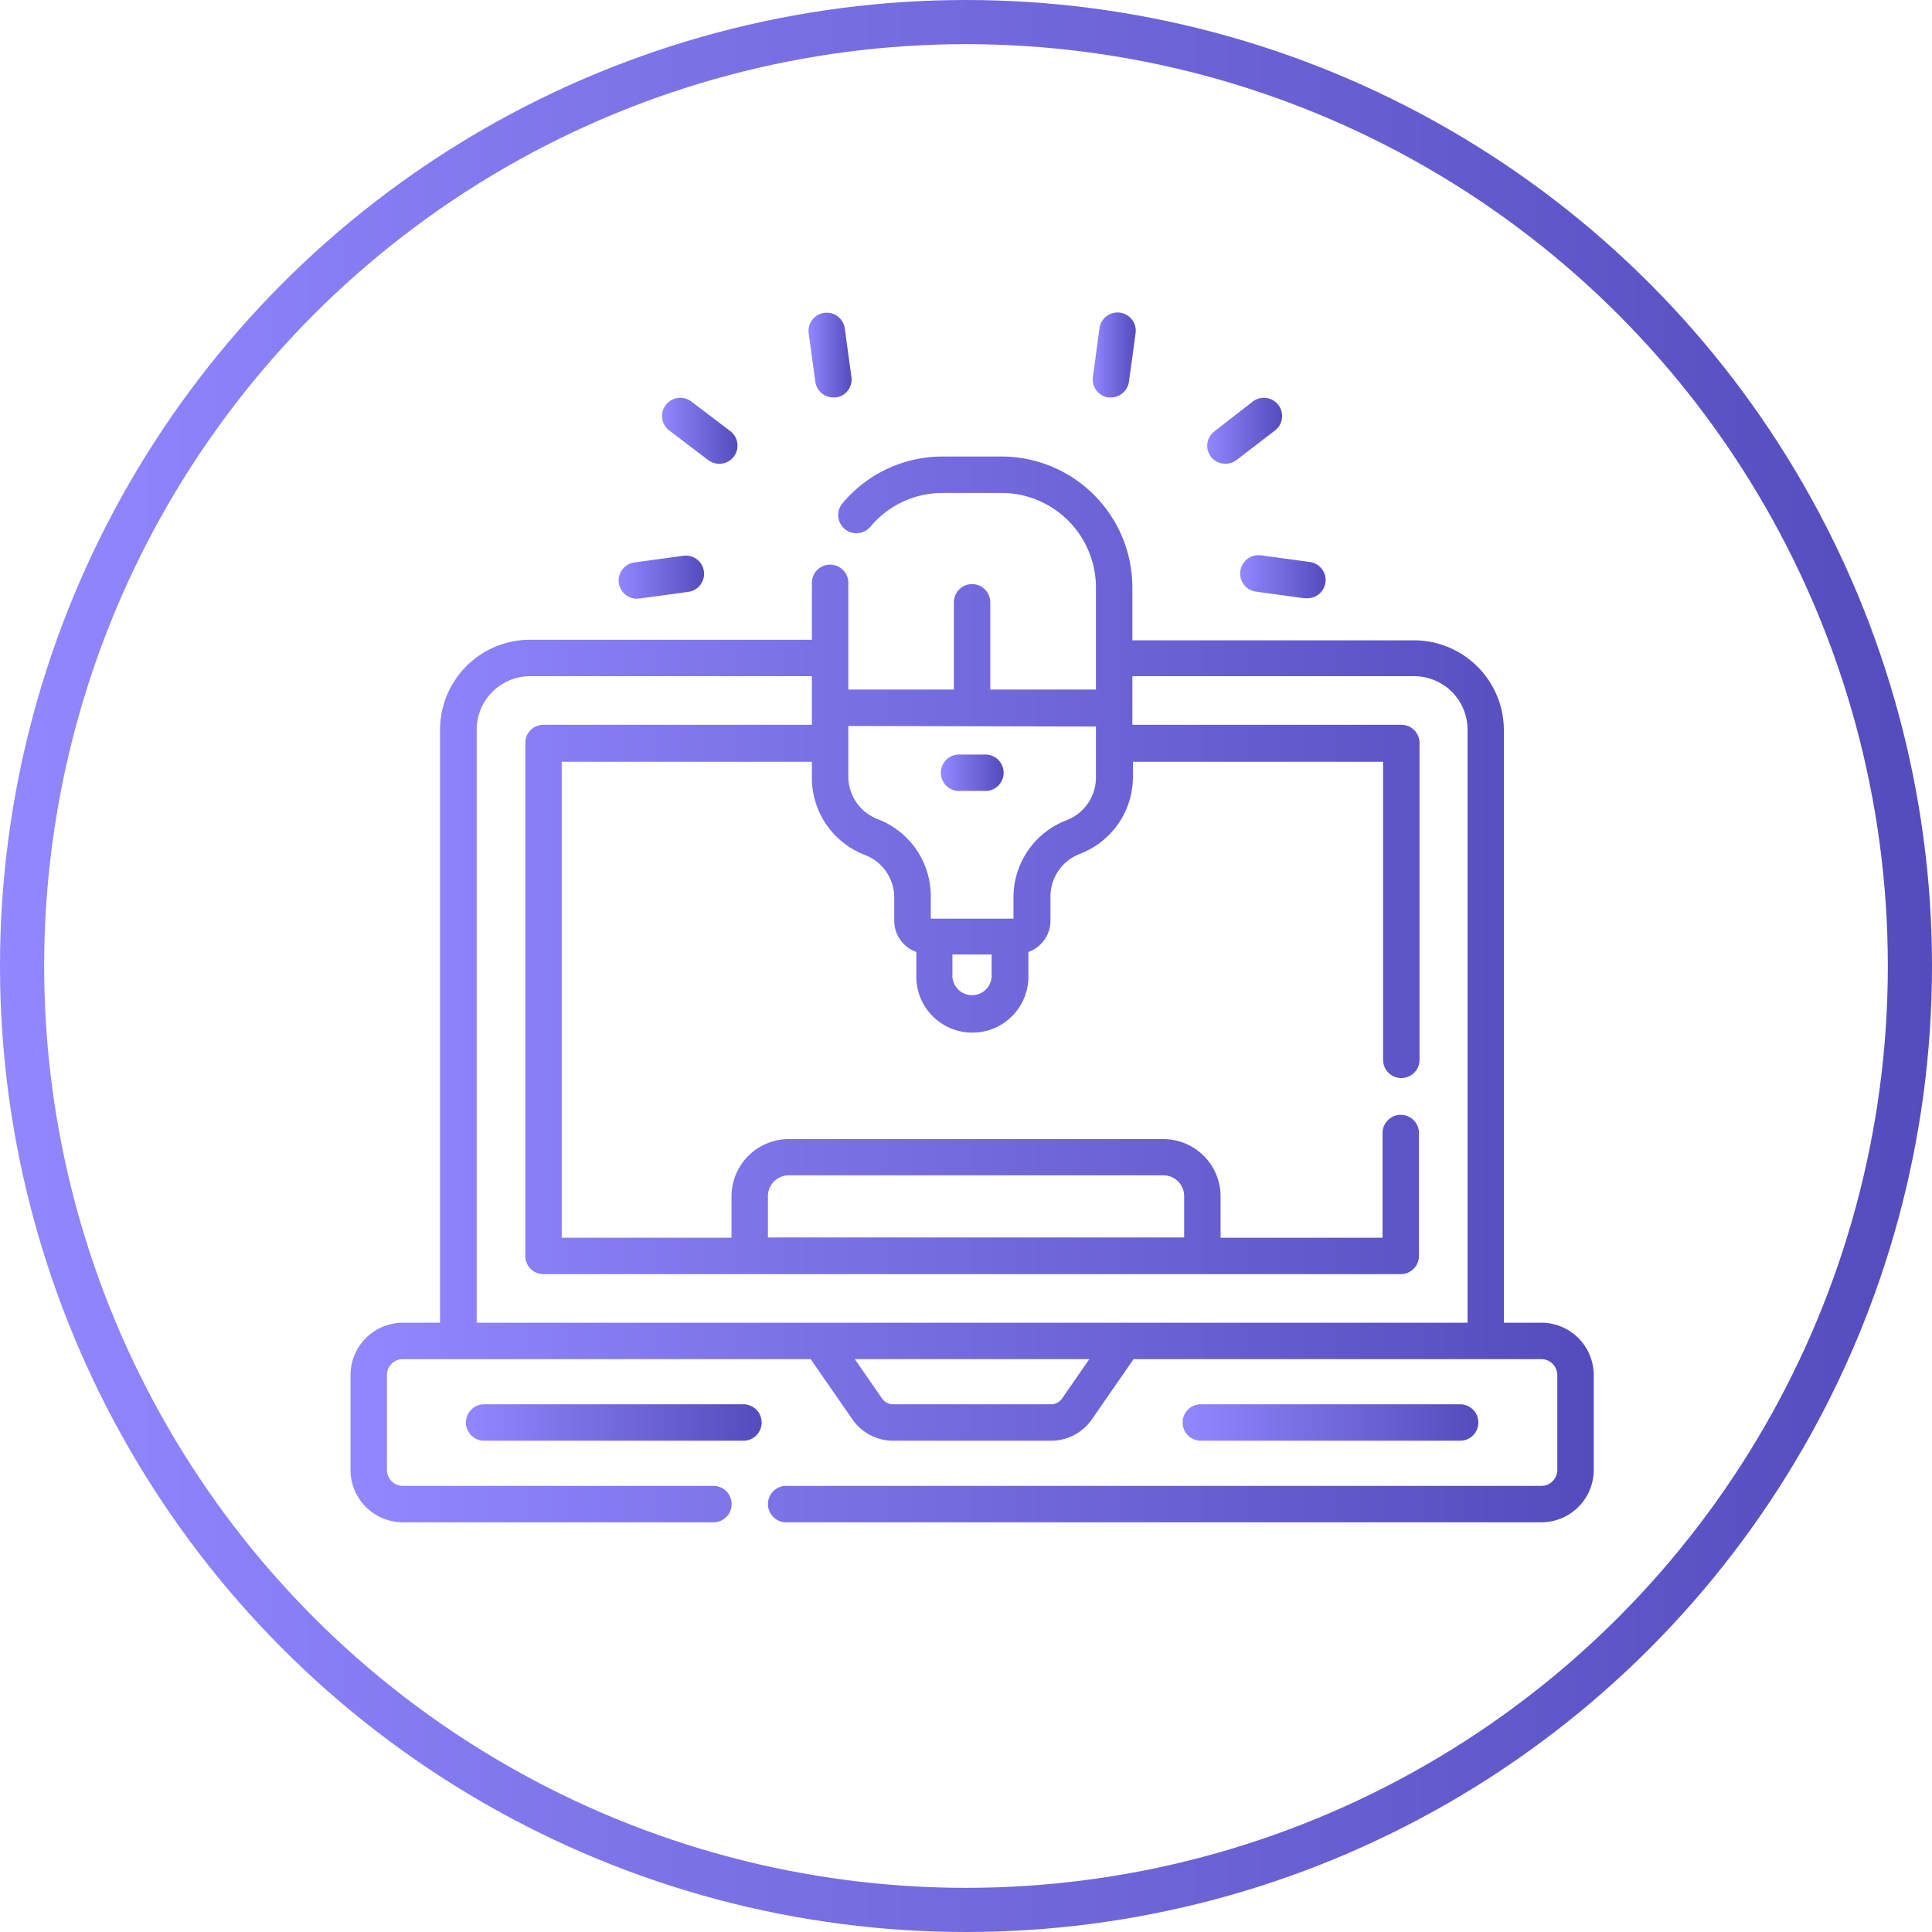 <svg xmlns="http://www.w3.org/2000/svg" xmlns:xlink="http://www.w3.org/1999/xlink" viewBox="0 0 175 175"><defs><linearGradient id="a15d0945-6864-4a85-945c-4c4c8dc58ef0" y1="87.5" x2="175" y2="87.5" gradientUnits="userSpaceOnUse"><stop offset="0" stop-color="#9287ff"/><stop offset="1" stop-color="#544cbd"/></linearGradient><linearGradient id="a215ef69-eb0d-467c-90cb-9592b92e5bac" x1="85.34" y1="70" x2="90.77" y2="70" xlink:href="#a15d0945-6864-4a85-945c-4c4c8dc58ef0"/><linearGradient id="ab5d7675-a533-4dd1-9584-9329854da32e" x1="73.24" y1="32.15" x2="77.14" y2="32.15" xlink:href="#a15d0945-6864-4a85-945c-4c4c8dc58ef0"/><linearGradient id="b60c390f-a3e4-4d7c-81f5-a0d3c4e74b22" x1="59.98" y1="39.05" x2="66.81" y2="39.05" xlink:href="#a15d0945-6864-4a85-945c-4c4c8dc58ef0"/><linearGradient id="f7cdffb6-ef5f-400f-99c7-a132c061ebe1" x1="56.08" y1="52.26" x2="63.77" y2="52.26" xlink:href="#a15d0945-6864-4a85-945c-4c4c8dc58ef0"/><linearGradient id="ad9065d5-af73-4ced-83cb-5b3cb8d42cd4" x1="98.97" y1="32.15" x2="102.87" y2="32.15" xlink:href="#a15d0945-6864-4a85-945c-4c4c8dc58ef0"/><linearGradient id="a6e9271a-6ae1-4efd-9300-9279ba353cd2" x1="109.3" y1="39.05" x2="116.13" y2="39.05" xlink:href="#a15d0945-6864-4a85-945c-4c4c8dc58ef0"/><linearGradient id="ab19e0b2-da93-4a76-a3d1-c759c29f2992" x1="112.34" y1="52.26" x2="120.03" y2="52.26" xlink:href="#a15d0945-6864-4a85-945c-4c4c8dc58ef0"/><linearGradient id="a41a40e7-aa4c-45f0-97a9-03478c42c628" x1="31.75" y1="89.62" x2="144.36" y2="89.62" xlink:href="#a15d0945-6864-4a85-945c-4c4c8dc58ef0"/><linearGradient id="b3d0b501-bacd-4048-a137-b508aa0b4474" x1="42.2" y1="128.85" x2="68.99" y2="128.85" xlink:href="#a15d0945-6864-4a85-945c-4c4c8dc58ef0"/><linearGradient id="e0da3950-c400-46f9-bea1-345c37a7fff1" x1="107.12" y1="128.85" x2="133.91" y2="128.85" xlink:href="#a15d0945-6864-4a85-945c-4c4c8dc58ef0"/></defs><title>icon8</title><g id="be04b284-6cfe-4ab2-8c7c-2c479b28df5b" data-name="Capa 2"><g id="ad0375e5-5d4c-481a-a57d-38ad6d2c5188" data-name="Capa 1"><circle cx="87.5" cy="87.5" r="85.5" fill="none" stroke-miterlimit="10" stroke-width="4" stroke="url(#a15d0945-6864-4a85-945c-4c4c8dc58ef0)"/><path d="M87,71.64h2.13a1.65,1.65,0,1,0,0-3.29H87a1.65,1.65,0,1,0,0,3.29Z" fill="url(#a215ef69-eb0d-467c-90cb-9592b92e5bac)"/><path d="M73.85,34.57A1.65,1.65,0,0,0,75.48,36l.23,0a1.64,1.64,0,0,0,1.41-1.86l-.6-4.39a1.65,1.65,0,0,0-3.27.45Z" fill="url(#ab5d7675-a533-4dd1-9584-9329854da32e)"/><path d="M60.63,39l3.53,2.68a1.66,1.66,0,0,0,2.31-.32,1.65,1.65,0,0,0-.32-2.31l-3.53-2.68a1.65,1.65,0,1,0-2,2.63Z" fill="url(#b60c390f-a3e4-4d7c-81f5-a0d3c4e74b22)"/><path d="M57.73,54.21l.23,0,4.39-.6a1.65,1.65,0,0,0-.45-3.27l-4.39.6a1.65,1.65,0,0,0,.22,3.29Z" fill="url(#f7cdffb6-ef5f-400f-99c7-a132c061ebe1)"/><path d="M100.4,36l.22,0a1.66,1.66,0,0,0,1.64-1.43l.6-4.39a1.65,1.65,0,0,0-3.27-.45L99,34.12A1.64,1.64,0,0,0,100.4,36Z" fill="url(#ad9065d5-af73-4ced-83cb-5b3cb8d42cd4)"/><path d="M111,42a1.62,1.62,0,0,0,1-.33L115.48,39a1.65,1.65,0,1,0-2-2.63L110,39.07a1.65,1.65,0,0,0-.31,2.31A1.62,1.62,0,0,0,111,42Z" fill="url(#a6e9271a-6ae1-4efd-9300-9279ba353cd2)"/><path d="M112.35,51.73a1.65,1.65,0,0,0,1.41,1.86l4.39.6.23,0a1.65,1.65,0,0,0,.22-3.29l-4.39-.6A1.66,1.66,0,0,0,112.35,51.73Z" fill="url(#ab19e0b2-da93-4a76-a3d1-c759c29f2992)"/><path d="M139.62,119.81h-3.4V66.09A8.15,8.15,0,0,0,128.09,58H102.57V53.21A11.87,11.87,0,0,0,90.71,41.35H85.4a11.83,11.83,0,0,0-9.09,4.24,1.65,1.65,0,0,0,2.53,2.12,8.52,8.52,0,0,1,6.56-3.06h5.31a8.57,8.57,0,0,1,8.56,8.56v9.25H89.7v-7.9a1.65,1.65,0,0,0-3.3,0v7.9H76.84c0-10,0-9.15,0-9.6a1.65,1.65,0,0,0-3.3-.13c0,.56,0,.19,0,5.22H48a8.15,8.15,0,0,0-8.14,8.14v53.72H36.49a4.75,4.75,0,0,0-4.74,4.74v8.59a4.75,4.75,0,0,0,4.74,4.75H64.62a1.65,1.65,0,0,0,0-3.3H36.49a1.44,1.44,0,0,1-1.44-1.45v-8.59a1.44,1.44,0,0,1,1.44-1.44H73.43l3.77,5.44a4.49,4.49,0,0,0,3.7,1.95H95.21a4.49,4.49,0,0,0,3.7-1.95l3.77-5.44h36.94a1.45,1.45,0,0,1,1.44,1.44v8.59a1.45,1.45,0,0,1-1.44,1.45H71.21a1.65,1.65,0,0,0,0,3.3h68.41a4.75,4.75,0,0,0,4.74-4.75v-8.59a4.75,4.75,0,0,0-4.74-4.74Zm-40.35-54v4.63a4.15,4.15,0,0,1-2.67,3.86,7.47,7.47,0,0,0-4.8,7v1.91H84.31V81.2a7.47,7.47,0,0,0-4.8-7,4.15,4.15,0,0,1-2.67-3.86V65.76Zm-13,20.65h3.55v1.77a1.78,1.78,0,1,1-3.55,0ZM43.18,66.09A4.84,4.84,0,0,1,48,61.25H73.54v4.4H49.23a1.65,1.65,0,0,0-1.65,1.65v46.46a1.65,1.65,0,0,0,1.65,1.65h77.65a1.65,1.65,0,0,0,1.65-1.65V102.63a1.65,1.65,0,0,0-3.3,0v9.48H110.56v-3.75a5.19,5.19,0,0,0-5.18-5.18H71.45a5.19,5.19,0,0,0-5.19,5.18v3.75H50.88V69H73.54v1.44a7.47,7.47,0,0,0,4.8,7A4.14,4.14,0,0,1,81,81.2v2.24a3,3,0,0,0,2,2.79v2a5.08,5.08,0,1,0,10.15,0v-2a3,3,0,0,0,2-2.79V81.2a4.14,4.14,0,0,1,2.67-3.86,7.47,7.47,0,0,0,4.8-7V69h22.66V96a1.65,1.65,0,0,0,3.3,0V67.3a1.65,1.65,0,0,0-1.65-1.65H102.57V64.11h0V61.25h25.52a4.84,4.84,0,0,1,4.84,4.84v53.72H43.18Zm64.08,46H69.56v-3.75a1.89,1.89,0,0,1,1.89-1.88h33.93a1.88,1.88,0,0,1,1.88,1.88ZM96.2,126.68a1.22,1.22,0,0,1-1,.52H80.9a1.22,1.22,0,0,1-1-.52l-2.47-3.57H98.67Z" fill="url(#a41a40e7-aa4c-45f0-97a9-03478c42c628)"/><path d="M67.34,127.2H43.85a1.65,1.65,0,0,0,0,3.3H67.34a1.65,1.65,0,0,0,0-3.3Z" fill="url(#b3d0b501-bacd-4048-a137-b508aa0b4474)"/><path d="M132.26,130.5a1.65,1.65,0,1,0,0-3.3H108.77a1.65,1.65,0,1,0,0,3.3Z" fill="url(#e0da3950-c400-46f9-bea1-345c37a7fff1)"/></g></g></svg>